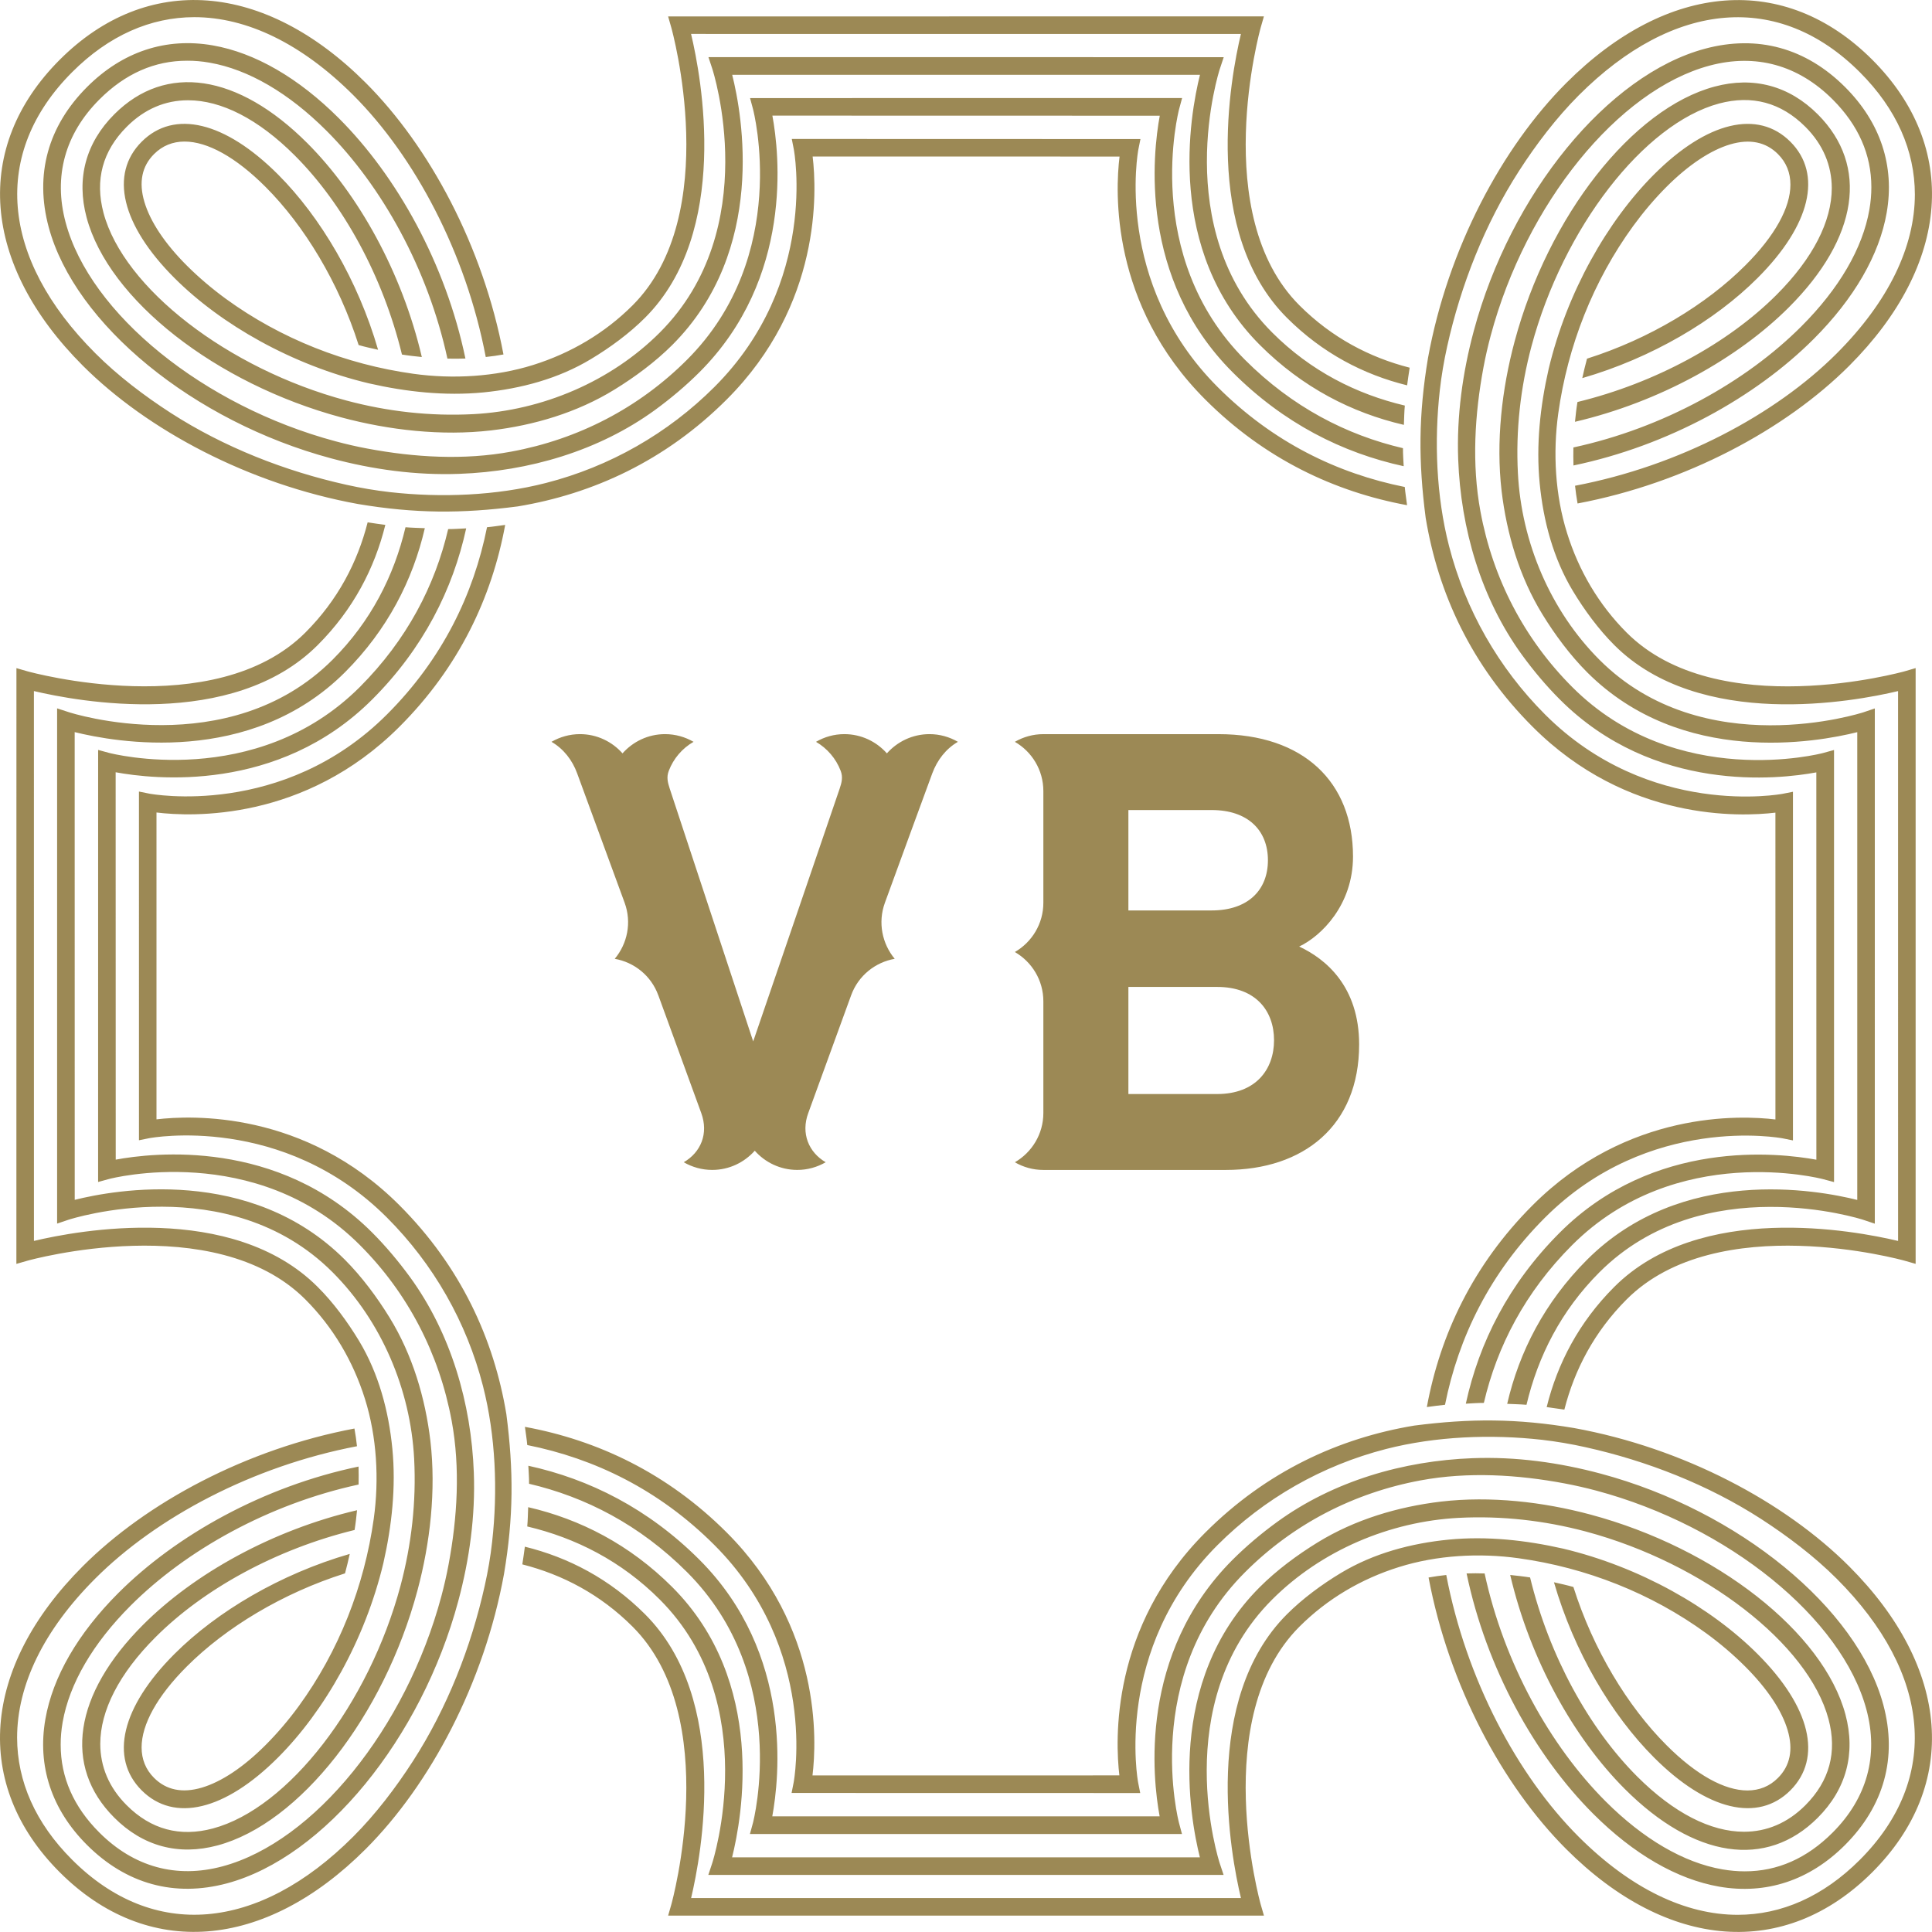 <?xml version="1.0" encoding="utf-8"?>
<!-- Generator: Adobe Illustrator 16.0.0, SVG Export Plug-In . SVG Version: 6.00 Build 0)  -->
<!DOCTYPE svg PUBLIC "-//W3C//DTD SVG 1.1//EN" "http://www.w3.org/Graphics/SVG/1.1/DTD/svg11.dtd">
<svg version="1.1" id="Layer_1" xmlns="http://www.w3.org/2000/svg" xmlns:xlink="http://www.w3.org/1999/xlink" x="0px" y="0px"
	 width="127px" height="127px" viewBox="0 0 127 127" enable-background="new 0 0 127 127" xml:space="preserve">
<path fill="#9C8955" d="M85.401,62.221c1.449-0.684,3.539-2.736,3.539-5.914c0-4.909-3.255-8.048-8.85-8.048H68.585v0.001
	l-0.001-0.001c-0.683,0-1.322,0.187-1.872,0.505c1.118,0.646,1.873,1.852,1.873,3.237v7.344c0,1.384-0.755,2.589-1.873,3.236
	c1.118,0.649,1.873,1.854,1.873,3.238v7.346c0,1.383-0.755,2.59-1.873,3.237c0.55,0.318,1.189,0.505,1.872,0.505l0.001-0.001v0.001
	h11.989c5.111,0,8.769-2.898,8.769-8.247C89.343,64.837,87.135,63.026,85.401,62.221z M74.175,53.248h5.475
	c2.373,0,3.697,1.327,3.697,3.3s-1.324,3.3-3.697,3.3h-5.475V53.248z M80.011,71.916h-5.836v-7.04h5.836
	c2.532,0,3.738,1.57,3.738,3.502C83.749,70.308,82.543,71.916,80.011,71.916z M58.299,49.522c-0.683-0.772-1.68-1.263-2.794-1.264
	c-0.682,0-1.317,0.187-1.865,0.506c0.733,0.427,1.316,1.101,1.622,1.907c0.157,0.413,0.073,0.757-0.069,1.176
	c-0.136,0.418-5.682,16.61-5.682,16.61s-5.342-16.191-5.484-16.61c-0.137-0.419-0.224-0.763-0.064-1.176
	c0.306-0.807,0.884-1.48,1.627-1.907c-0.552-0.319-1.189-0.506-1.875-0.506c-1.112,0.001-2.106,0.491-2.794,1.264
	c-0.686-0.772-1.683-1.264-2.796-1.264c-0.682,0-1.32,0.187-1.873,0.506c0.792,0.457,1.373,1.204,1.688,2.074
	c0.783,2.126,1.93,5.259,3.121,8.506l0,0c0.476,1.301,0.178,2.692-0.651,3.684c1.272,0.223,2.391,1.098,2.864,2.399v-0.004
	c1.576,4.315,2.822,7.739,2.822,7.739c0.497,1.36-0.032,2.591-1.15,3.238c0.552,0.318,1.188,0.505,1.87,0.505
	c1.117,0,2.109-0.492,2.799-1.262c0.683,0.77,1.682,1.262,2.795,1.262c0.682,0,1.317-0.187,1.867-0.505
	c-1.112-0.647-1.643-1.891-1.145-3.236l2.817-7.737c0.472-1.302,1.596-2.176,2.865-2.399c-0.822-0.99-1.118-2.378-0.648-3.677
	c1.188-3.252,2.333-6.387,3.117-8.513c0.323-0.871,0.895-1.617,1.686-2.074c-0.55-0.319-1.189-0.506-1.868-0.506
	C59.982,48.259,58.989,48.75,58.299,49.522z M33.285,92.957c-0.816-4.922-2.988-9.69-7.032-13.734
	c-6.229-6.232-13.675-5.915-15.966-5.642V53.409c2.289,0.283,9.739,0.598,15.973-5.639c3.915-3.912,6.072-8.503,6.948-13.265
	c-0.401,0.05-0.793,0.117-1.194,0.152c-0.885,4.414-2.934,8.664-6.569,12.299c-6.852,6.859-15.528,5.23-15.615,5.217l-0.696-0.14
	l0.001,22.922l0.688-0.139c0.088-0.014,8.762-1.635,15.612,5.219c3.064,3.066,5.24,6.881,6.313,11.074
	c0.838,3.272,0.979,6.904,0.601,10.252c-0.106,0.963-0.271,1.92-0.483,2.865c-0.894,4.037-2.476,8.055-4.718,11.536
	c-1.125,1.745-2.454,3.494-3.927,4.967c-6.26,6.263-13.167,6.834-18.479,1.522c-2.419-2.415-3.612-5.157-3.618-8.027
	c0.002-3.437,1.722-7.042,5.136-10.456c4.033-4.033,10.361-7.396,17.206-8.7c-0.044-0.395-0.096-0.78-0.167-1.163
	c-7.113,1.343-13.67,4.864-17.854,9.049c-6.672,6.674-7.251,14.382-1.523,20.114c5.736,5.735,13.447,5.151,20.117-1.521
	c4.227-4.228,7.78-10.881,9.092-18.082C33.761,99.721,33.766,96.668,33.285,92.957z M92.342,32.012
	c-4.413-0.884-8.659-2.931-12.295-6.566c-6.86-6.859-5.234-15.529-5.218-15.615l0.138-0.69L52.048,9.134l0.135,0.69
	c0.015,0.087,1.636,8.765-5.22,15.613c-3.063,3.06-6.883,5.236-11.075,6.311c-3.271,0.839-6.903,0.979-10.253,0.602
	c-0.963-0.11-1.917-0.272-2.864-0.483c-4.036-0.896-8.056-2.474-11.537-4.717c-1.745-1.127-3.494-2.454-4.967-3.929
	C0.007,16.964-0.565,10.052,4.744,4.741c2.416-2.416,5.162-3.61,8.028-3.613c3.437,0,7.042,1.722,10.457,5.132
	c4.032,4.036,7.397,10.359,8.702,17.207c0.395-0.041,0.782-0.096,1.164-0.166c-1.342-7.113-4.864-13.668-9.052-17.855
	c-6.67-6.671-14.381-7.252-20.115-1.52C-1.806,9.66-1.224,17.37,5.448,24.041c4.23,4.225,10.885,7.781,18.084,9.09
	c3.749,0.628,6.8,0.638,10.511,0.157c4.922-0.819,9.692-2.992,13.733-7.033c6.231-6.229,5.918-13.674,5.643-15.966l20.175,0.002
	c-0.284,2.287-0.604,9.738,5.635,15.972c3.913,3.915,8.508,6.068,13.265,6.946C92.445,32.811,92.379,32.417,92.342,32.012z
	 M103.535,31.931c0.044,0.396,0.098,0.782,0.166,1.165c7.112-1.343,13.67-4.865,17.857-9.051c6.669-6.673,7.247-14.381,1.519-20.116
	c-5.734-5.733-13.442-5.15-20.115,1.523c-4.228,4.229-7.781,10.881-9.093,18.081c-0.627,3.749-0.634,6.801-0.152,10.51
	c0.816,4.924,2.982,9.691,7.034,13.736c6.228,6.232,13.664,5.913,15.956,5.64l0.001,20.169c-2.289-0.278-9.731-0.593-15.966,5.643
	c-3.915,3.914-6.073,8.506-6.948,13.261c0.4-0.049,0.792-0.112,1.194-0.149c0.884-4.415,2.933-8.664,6.567-12.298
	c6.856-6.858,15.528-5.232,15.615-5.219l0.69,0.139V52.047l-0.681,0.135c-0.09,0.017-8.762,1.635-15.614-5.216
	c-3.063-3.067-5.237-6.882-6.313-11.075c-0.841-3.271-0.98-6.903-0.604-10.251c0.108-0.964,0.273-1.921,0.483-2.869
	c0.896-4.036,2.478-8.05,4.722-11.534c1.123-1.745,2.454-3.493,3.923-4.967c6.263-6.264,13.171-6.833,18.482-1.521
	c2.416,2.415,3.612,5.16,3.616,8.03c-0.002,3.432-1.723,7.038-5.137,10.455C116.708,27.263,110.378,30.628,103.535,31.931z
	 M121.552,102.961c-4.229-4.228-10.883-7.781-18.082-9.089c-3.751-0.631-6.801-0.639-10.513-0.16
	c-4.921,0.819-9.688,2.992-13.731,7.035c-6.231,6.231-5.914,13.67-5.644,15.959l-20.173,0.002c0.281-2.289,0.599-9.733-5.638-15.968
	c-3.914-3.916-8.507-6.072-13.265-6.946c0.05,0.396,0.117,0.791,0.154,1.196c4.412,0.884,8.66,2.932,12.294,6.566
	c6.858,6.855,5.233,15.526,5.217,15.612l-0.136,0.692l22.917,0.005l-0.137-0.691c-0.016-0.085-1.634-8.76,5.222-15.612
	c3.061-3.062,6.883-5.235,11.073-6.312c3.271-0.838,6.903-0.98,10.254-0.604c0.965,0.113,1.917,0.274,2.866,0.487
	c4.036,0.896,8.054,2.471,11.536,4.716c1.744,1.13,3.496,2.455,4.969,3.927c6.258,6.259,6.829,13.171,1.521,18.481
	c-2.415,2.416-5.164,3.613-8.027,3.613c-3.436,0-7.041-1.721-10.456-5.132c-4.036-4.036-7.397-10.36-8.703-17.206
	c-0.394,0.042-0.778,0.095-1.163,0.165c1.34,7.111,4.863,13.669,9.051,17.856c6.673,6.671,14.379,7.249,20.115,1.521
	C128.807,117.343,128.225,109.636,121.552,102.961z M26.944,83.938c-0.747-1.021-1.587-2.025-2.485-2.923
	c-6.184-6.185-14.389-5.246-16.852-4.786L7.602,50.764c2.469,0.458,10.68,1.4,16.866-4.786c3.361-3.361,5.301-7.234,6.177-11.245
	c-0.393,0.015-0.783,0.049-1.184,0.047c-0.867,3.71-2.706,7.274-5.81,10.382c-6.844,6.837-16.378,4.355-16.472,4.332l-0.728-0.199
	L6.449,77.698L7.172,77.5c0.094-0.028,9.634-2.507,16.472,4.331c3.173,3.169,5.229,7.16,6.046,11.563
	c0.573,3.105,0.375,6.373-0.207,9.47c-0.13,0.695-0.289,1.387-0.471,2.071c-2.324,8.675-8.376,16.139-14.389,17.75
	c-3.027,0.813-5.824,0.045-8.095-2.226c-1.69-1.69-2.539-3.623-2.539-5.758c-0.004-0.488,0.04-0.981,0.128-1.487
	c0.443-2.537,1.991-5.189,4.476-7.674c3.627-3.627,9.069-6.675,14.979-7.954c0.009-0.396,0.007-0.791-0.003-1.181
	c-6.236,1.299-11.984,4.503-15.795,8.317c-2.653,2.653-4.314,5.519-4.792,8.293c-0.537,3.075,0.407,5.935,2.732,8.258
	c2.578,2.577,5.759,3.451,9.207,2.529c6.389-1.712,12.782-9.524,15.207-18.568c0.735-2.742,1.126-5.594,1.019-8.433
	C30.978,92.251,29.646,87.648,26.944,83.938z M92.224,29.461c-3.711-0.866-7.279-2.702-10.385-5.809
	c-6.837-6.845-4.355-16.378-4.332-16.472l0.199-0.735L49.305,6.447L49.5,7.174c0.025,0.095,2.507,9.628-4.335,16.471
	c-3.17,3.17-7.154,5.231-11.555,6.042c-3.107,0.579-6.376,0.38-9.471-0.202c-0.697-0.129-1.388-0.291-2.078-0.475
	c-8.668-2.32-16.139-8.375-17.746-14.386C3.502,11.598,4.271,8.801,6.54,6.533c1.692-1.693,3.623-2.544,5.761-2.542
	c0.483-0.003,0.979,0.039,1.484,0.13c2.538,0.442,5.196,1.992,7.678,4.474c3.627,3.625,6.668,9.067,7.949,14.979
	c0.4,0.009,0.797,0.009,1.183-0.006c-1.3-6.238-4.506-11.981-8.315-15.79c-2.655-2.657-5.521-4.312-8.292-4.794
	c-3.079-0.538-5.938,0.408-8.263,2.733c-2.575,2.575-3.451,5.758-2.526,9.208c1.714,6.387,9.518,12.779,18.569,15.205
	c2.741,0.736,5.59,1.125,8.431,1.018c4.551-0.166,9.154-1.501,12.862-4.201c1.025-0.748,2.028-1.591,2.922-2.485
	c6.186-6.186,5.248-14.396,4.789-16.862l25.465,0.006c-0.456,2.469-1.4,10.677,4.787,16.863c3.361,3.365,7.232,5.303,11.247,6.177
	C92.253,30.253,92.22,29.858,92.224,29.461z M118.407,21.46c-3.626,3.629-9.068,6.677-14.98,7.953
	c-0.007,0.396-0.007,0.793,0.005,1.185c6.237-1.3,11.981-4.503,15.794-8.318c2.652-2.653,4.312-5.522,4.795-8.296
	c0.536-3.074-0.407-5.934-2.734-8.26c-2.574-2.574-5.76-3.447-9.207-2.523c-6.387,1.708-12.78,9.522-15.205,18.566
	c-0.736,2.74-1.127,5.594-1.021,8.435c0.169,4.546,1.503,9.153,4.204,12.861c0.743,1.021,1.586,2.026,2.484,2.922
	c6.184,6.184,14.387,5.246,16.854,4.787l0.003,25.462c-2.47-0.453-10.679-1.397-16.866,4.79c-3.361,3.36-5.303,7.23-6.178,11.247
	c0.394-0.021,0.785-0.052,1.186-0.051c0.866-3.708,2.704-7.276,5.809-10.38c6.844-6.838,16.381-4.357,16.473-4.333l0.737,0.197
	l-0.001-28.403l-0.728,0.2c-0.094,0.03-9.633,2.506-16.471-4.329c-3.176-3.175-5.234-7.159-6.046-11.565
	c-0.574-3.107-0.375-6.373,0.203-9.467c0.13-0.697,0.29-1.39,0.473-2.075c2.322-8.676,8.373-16.14,14.389-17.752
	c3.028-0.81,5.825-0.042,8.096,2.23c1.69,1.691,2.538,3.621,2.538,5.755c0.001,0.49-0.042,0.98-0.131,1.487
	C122.44,16.326,120.893,18.977,118.407,21.46z M123.803,112.075c-1.712-6.387-9.52-12.775-18.569-15.202
	c-2.74-0.735-5.59-1.128-8.43-1.019c-4.552,0.169-9.154,1.499-12.864,4.2c-1.024,0.744-2.027,1.59-2.921,2.483
	c-6.186,6.188-5.249,14.391-4.79,16.859H50.766c0.455-2.47,1.4-10.677-4.788-16.867c-3.361-3.36-7.233-5.3-11.247-6.178
	c0.018,0.396,0.052,0.79,0.047,1.184c3.712,0.869,7.278,2.702,10.388,5.811c6.833,6.843,4.354,16.379,4.331,16.477l-0.201,0.736
	l28.401-0.002l-0.196-0.732c-0.024-0.09-2.509-9.627,4.336-16.469c3.167-3.174,7.153-5.23,11.555-6.045
	c3.108-0.575,6.377-0.379,9.472,0.204c0.696,0.132,1.39,0.29,2.076,0.473c8.669,2.322,16.138,8.375,17.749,14.388
	c0.81,3.025,0.043,5.826-2.226,8.092c-1.692,1.693-3.625,2.545-5.764,2.544c-0.482,0.001-0.978-0.043-1.481-0.13
	c-2.541-0.441-5.194-1.991-7.677-4.474c-3.63-3.63-6.671-9.068-7.95-14.978c-0.401-0.014-0.796-0.014-1.185,0
	c1.3,6.238,4.506,11.985,8.318,15.794c2.653,2.655,5.517,4.311,8.29,4.795c3.08,0.534,5.939-0.408,8.266-2.736
	C123.853,118.709,124.727,115.525,123.803,112.075z M28.294,94.737c-0.335-2.842-1.18-5.678-2.684-8.125
	c-0.822-1.337-1.831-2.695-2.941-3.807c-6.218-6.216-15.128-4.594-17.757-3.933L4.909,48.125c2.635,0.656,11.545,2.286,17.768-3.934
	c2.796-2.798,4.458-6.054,5.249-9.471c-0.425-0.018-0.845-0.026-1.27-0.062c-0.753,3.184-2.271,6.186-4.797,8.711
	c-6.83,6.824-17.237,3.483-17.34,3.444l-0.765-0.249v33.869l0.76-0.257c0.105-0.033,10.499-3.39,17.338,3.445
	c3.229,3.227,5.135,7.727,5.372,12.27c0.147,2.823-0.172,5.631-0.899,8.36c-2.083,7.763-7.379,14.619-12.33,15.943
	c-2.167,0.579-4.074,0.068-5.67-1.53c-1.164-1.164-1.732-2.533-1.734-4.027c0.001-2.177,1.225-4.614,3.638-7.023
	c3.162-3.165,7.926-5.782,13.079-7.041c0.071-0.433,0.118-0.864,0.162-1.299c-5.573,1.305-10.707,4.173-14.057,7.523
	c-4.569,4.567-5.278,9.311-1.903,12.684c1.881,1.886,4.229,2.515,6.787,1.828c5.401-1.447,10.928-8.494,13.144-16.759
	C28.282,101.412,28.667,97.967,28.294,94.737z M83.63,21.86c-6.822-6.83-3.481-17.237-3.442-17.337l0.254-0.765L46.57,3.756
	l0.25,0.758c0.038,0.104,3.393,10.5-3.443,17.341c-3.225,3.226-7.726,5.132-12.268,5.369c-2.825,0.146-5.631-0.169-8.359-0.901
	c-7.767-2.081-14.62-7.379-15.945-12.326c-0.576-2.166-0.065-4.073,1.53-5.668c1.164-1.164,2.533-1.74,4.026-1.738
	c2.179-0.002,4.618,1.227,7.023,3.636c3.171,3.169,5.786,7.927,7.039,13.079c0.442,0.072,0.871,0.117,1.306,0.163
	c-1.305-5.574-4.174-10.707-7.528-14.06c-4.564-4.563-9.308-5.276-12.684-1.9c-1.881,1.88-2.51,4.227-1.824,6.788
	c1.446,5.402,8.496,10.927,16.758,13.144c3.138,0.84,6.583,1.228,9.818,0.853c2.838-0.332,5.677-1.178,8.121-2.683
	c1.337-0.821,2.694-1.826,3.806-2.938c6.219-6.22,4.597-15.118,3.935-17.757l30.749,0.003c-0.658,2.632-2.286,11.536,3.938,17.759
	c2.799,2.799,6.051,4.46,9.467,5.251c0.017-0.427,0.022-0.847,0.061-1.269C89.161,25.908,86.155,24.387,83.63,21.86z
	 M123.241,46.569l-0.752,0.255c-0.107,0.033-10.502,3.391-17.339-3.443c-3.23-3.228-5.136-7.73-5.37-12.272
	c-0.148-2.825,0.167-5.633,0.896-8.363c2.083-7.762,7.382-14.615,12.33-15.942c2.165-0.575,4.072-0.064,5.67,1.532
	c1.163,1.164,1.733,2.536,1.736,4.026c-0.001,2.181-1.229,4.616-3.639,7.026c-3.165,3.163-7.926,5.782-13.078,7.038
	c-0.074,0.436-0.119,0.864-0.163,1.301c5.575-1.305,10.708-4.175,14.059-7.524c4.568-4.568,5.275-9.31,1.901-12.687
	c-1.881-1.881-4.227-2.51-6.786-1.823c-5.4,1.446-10.931,8.494-13.144,16.756c-0.843,3.139-1.229,6.585-0.856,9.813
	c0.338,2.844,1.183,5.679,2.686,8.124c0.82,1.338,1.829,2.696,2.939,3.807c6.22,6.22,15.121,4.596,17.756,3.935v30.75
	c-2.635-0.661-11.541-2.29-17.764,3.932c-2.797,2.8-4.458,6.055-5.248,9.471c0.424,0.021,0.845,0.027,1.269,0.063
	c0.753-3.183,2.271-6.188,4.797-8.714c6.83-6.824,17.239-3.481,17.341-3.445l0.758,0.254L123.241,46.569z M121.311,112.703
	c-1.446-5.401-8.498-10.928-16.759-13.142c-3.138-0.842-6.584-1.23-9.817-0.855c-2.84,0.335-5.675,1.181-8.12,2.685
	c-1.338,0.822-2.695,1.826-3.805,2.938c-6.222,6.223-4.598,15.13-3.936,17.763l-30.75,0.001c0.658-2.638,2.286-11.546-3.936-17.77
	c-2.799-2.796-6.052-4.459-9.469-5.249c-0.017,0.43-0.022,0.846-0.06,1.268c3.182,0.752,6.187,2.275,8.711,4.802
	c6.824,6.828,3.482,17.234,3.445,17.337l-0.253,0.765h33.871l-0.252-0.757c-0.039-0.105-3.394-10.504,3.442-17.341
	c3.227-3.229,7.727-5.135,12.27-5.372c2.825-0.144,5.632,0.174,8.359,0.901c7.764,2.084,14.621,7.381,15.945,12.329
	c0.579,2.166,0.067,4.073-1.527,5.668c-1.164,1.164-2.538,1.738-4.029,1.736c-2.18,0.002-4.617-1.229-7.024-3.635
	c-3.167-3.168-5.784-7.931-7.037-13.081c-0.439-0.071-0.871-0.115-1.307-0.163c1.307,5.575,4.177,10.71,7.529,14.063
	c4.563,4.563,9.307,5.277,12.686,1.898C121.368,117.611,121.995,115.264,121.311,112.703z M25.792,95.234
	c-0.242-2.478-0.897-4.942-2.186-7.085c-0.753-1.246-1.688-2.524-2.723-3.552c-5.62-5.627-15.81-3.703-18.652-3.025L2.229,45.427
	c2.844,0.675,13.034,2.604,18.658-3.026c2.331-2.331,3.735-5.04,4.443-7.898c-0.387-0.052-0.775-0.104-1.163-0.167
	c-0.668,2.627-1.96,5.109-4.097,7.249c-5.963,5.959-18.136,2.579-18.26,2.546l-0.73-0.211L1.077,83.082l0.736-0.212
	c0.123-0.035,12.293-3.418,18.255,2.543c1.834,1.834,3.15,4.077,3.923,6.546c0.783,2.492,0.936,5.288,0.579,7.869
	c-0.618,4.429-2.296,8.709-4.934,12.329c-0.658,0.9-1.393,1.767-2.184,2.559c-1.445,1.447-2.891,2.412-4.189,2.795
	c-1.278,0.377-2.334,0.16-3.138-0.644c-0.548-0.548-0.817-1.228-0.817-2.003c0.001-1.501,1.014-3.361,2.974-5.32
	c2.555-2.556,6.289-4.819,10.398-6.119c0.12-0.43,0.213-0.852,0.311-1.279c-4.56,1.321-8.721,3.779-11.523,6.578
	c-3.485,3.484-4.282,6.835-2.156,8.964c2.131,2.132,5.481,1.326,8.959-2.153c3.063-3.063,5.725-7.736,6.93-12.784
	C25.758,100.295,26.036,97.744,25.792,95.234z M85.417,20.071c-5.959-5.959-2.58-18.136-2.545-18.259l0.211-0.736L43.919,1.081
	l0.21,0.735c0.036,0.123,3.42,12.292-2.543,18.253c-1.834,1.834-4.074,3.15-6.546,3.924c-2.49,0.779-5.288,0.937-7.869,0.577
	c-4.427-0.617-8.708-2.294-12.33-4.932c-0.902-0.66-1.769-1.394-2.557-2.179c-1.448-1.446-2.413-2.898-2.794-4.194
	c-0.379-1.279-0.165-2.338,0.638-3.138c0.551-0.55,1.229-0.822,2.003-0.822c1.505,0,3.365,1.02,5.326,2.982
	c2.551,2.554,4.814,6.286,6.118,10.395c0.428,0.125,0.854,0.215,1.278,0.309c-1.32-4.557-3.778-8.72-6.576-11.521
	c-3.485-3.484-6.833-4.285-8.963-2.155c-2.131,2.131-1.328,5.479,2.156,8.962c3.056,3.055,7.73,5.722,12.78,6.923
	c2.455,0.56,5.004,0.837,7.517,0.596c2.476-0.246,4.94-0.899,7.083-2.194c1.246-0.748,2.521-1.682,3.553-2.716
	c5.627-5.622,3.701-15.813,3.024-18.656l36.145,0.003c-0.678,2.842-2.602,13.031,3.026,18.659c2.329,2.327,5.04,3.733,7.899,4.438
	c0.051-0.384,0.106-0.773,0.168-1.16C90.041,23.498,87.555,22.208,85.417,20.071z M125.924,43.917l-0.735,0.215
	c-0.123,0.032-12.293,3.419-18.257-2.544c-1.834-1.833-3.151-4.074-3.921-6.546c-0.783-2.494-0.937-5.288-0.579-7.866
	c0.619-4.431,2.295-8.709,4.935-12.333c0.656-0.898,1.39-1.768,2.18-2.56c1.444-1.444,2.896-2.409,4.191-2.793
	c1.279-0.376,2.336-0.161,3.137,0.64c0.552,0.553,0.819,1.231,0.818,2.008c0.002,1.501-1.012,3.363-2.975,5.318
	c-2.556,2.557-6.289,4.82-10.396,6.121c-0.119,0.43-0.214,0.853-0.311,1.279c4.56-1.32,8.722-3.777,11.522-6.58
	c3.483-3.48,4.285-6.831,2.156-8.96c-2.13-2.129-5.482-1.327-8.962,2.152c-3.06,3.06-5.724,7.737-6.926,12.784
	c-0.559,2.454-0.835,5.006-0.591,7.514c0.24,2.479,0.894,4.942,2.185,7.085c0.751,1.245,1.688,2.522,2.72,3.553
	c5.624,5.627,15.813,3.703,18.654,3.025l0.002,36.145c-2.844-0.679-13.032-2.604-18.658,3.022c-2.331,2.331-3.736,5.043-4.442,7.899
	c0.389,0.052,0.774,0.106,1.162,0.166c0.67-2.623,1.962-5.11,4.099-7.249c5.96-5.958,18.135-2.576,18.258-2.542l0.734,0.21V43.917z
	 M115.533,108.726c-3.06-3.06-7.734-5.725-12.781-6.927c-2.456-0.555-5.007-0.836-7.519-0.592c-2.476,0.242-4.941,0.899-7.084,2.189
	c-1.245,0.747-2.521,1.687-3.553,2.719c-5.625,5.621-3.701,15.815-3.023,18.653l-36.142-0.001c0.673-2.845,2.6-13.028-3.03-18.656
	c-2.329-2.327-5.037-3.736-7.899-4.44c-0.052,0.387-0.105,0.775-0.167,1.163c2.625,0.67,5.114,1.959,7.25,4.096
	c5.959,5.958,2.58,18.137,2.545,18.26l-0.21,0.733l39.165-0.001l-0.213-0.735c-0.034-0.122-3.421-12.291,2.543-18.255
	c1.836-1.835,4.076-3.15,6.546-3.922c2.493-0.783,5.288-0.938,7.87-0.578c4.427,0.614,8.709,2.295,12.329,4.932
	c0.902,0.658,1.771,1.396,2.558,2.183c1.447,1.445,2.412,2.893,2.793,4.188c0.379,1.279,0.163,2.339-0.639,3.139
	c-0.549,0.553-1.229,0.821-2.003,0.822c-1.504,0-3.365-1.016-5.324-2.98c-2.553-2.552-4.815-6.284-6.118-10.396
	c-0.427-0.121-0.854-0.214-1.277-0.309c1.319,4.56,3.777,8.72,6.58,11.522c3.481,3.482,6.832,4.284,8.961,2.156
	C119.819,115.557,119.016,112.206,115.533,108.726z"/>
</svg>
